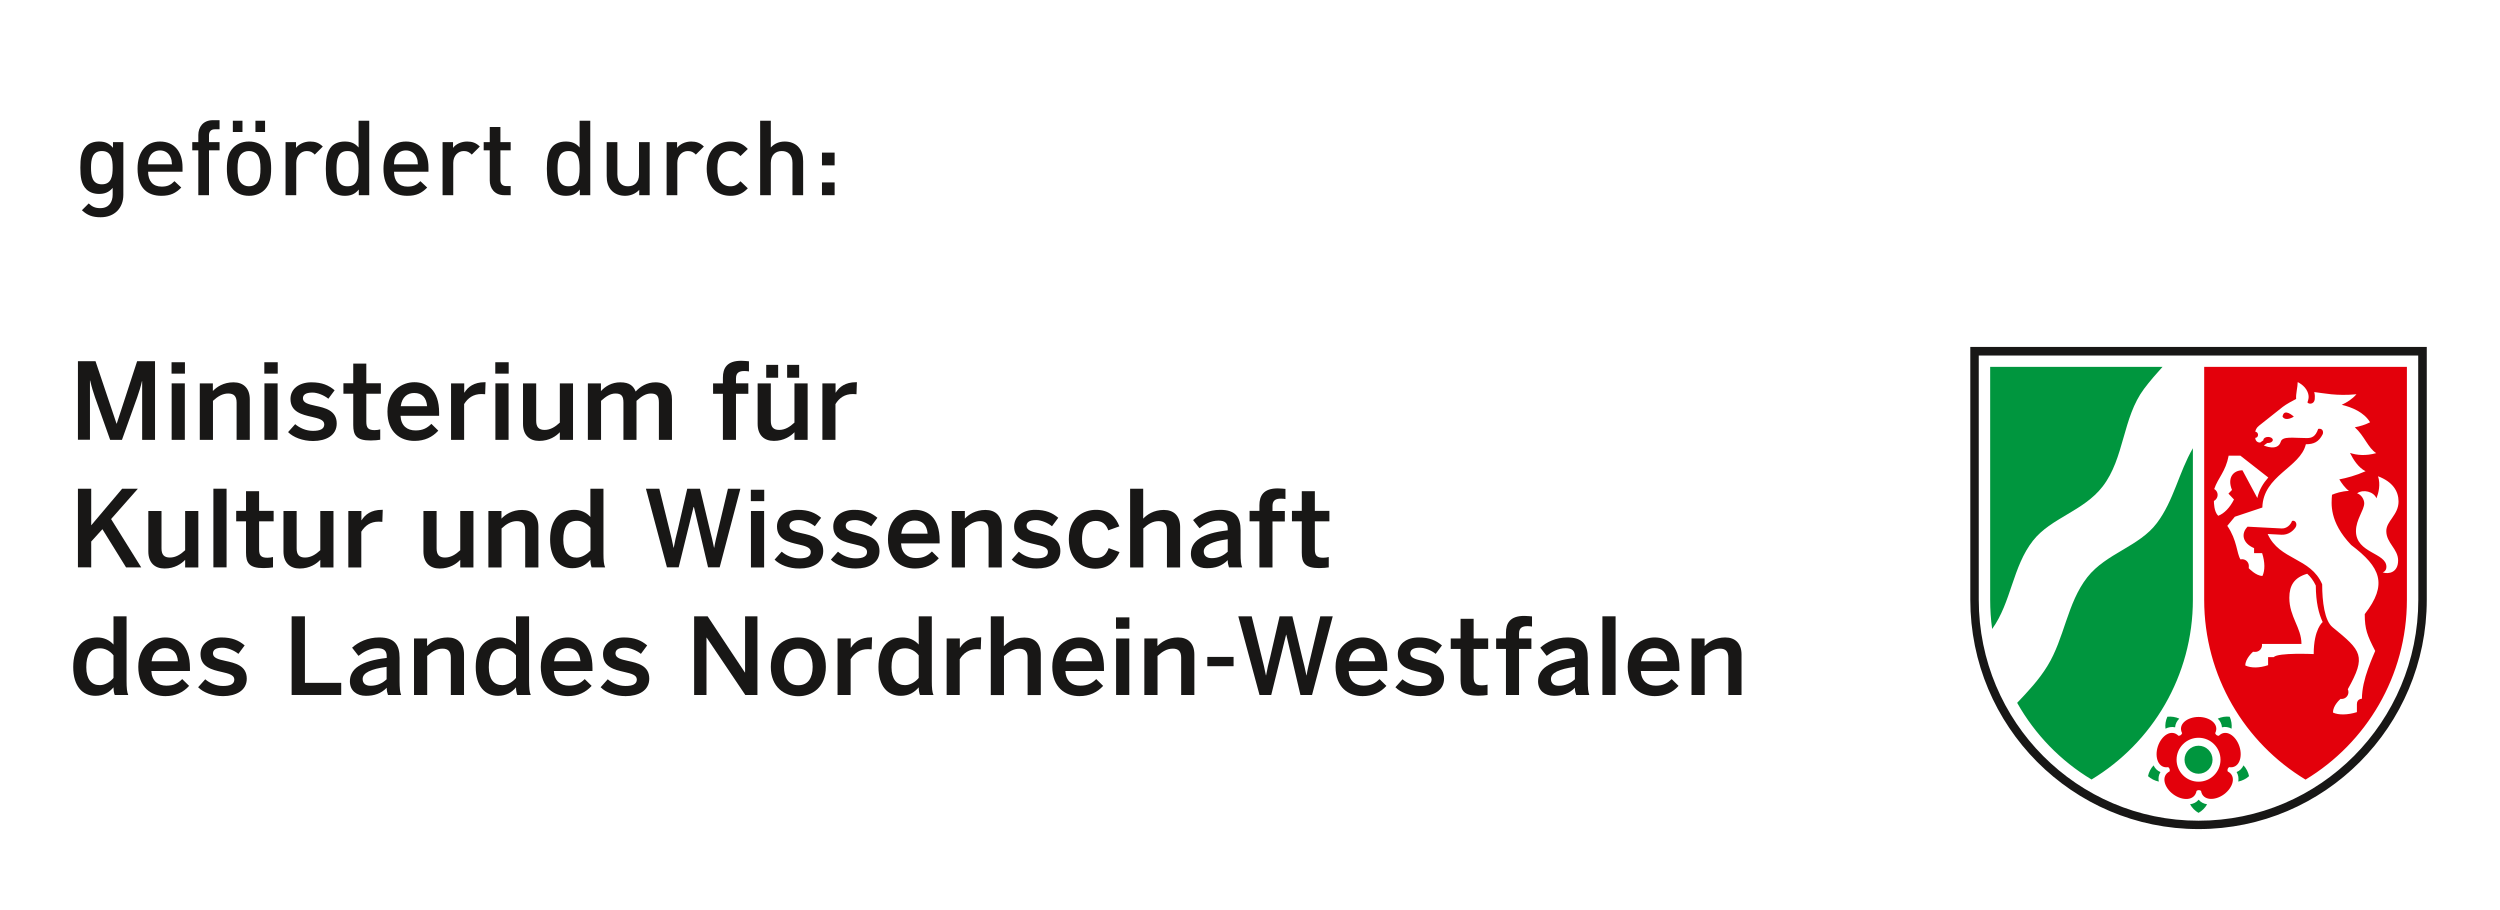 <?xml version="1.0" encoding="utf-8"?>
<!-- Generator: Adobe Illustrator 23.1.0, SVG Export Plug-In . SVG Version: 6.00 Build 0)  -->
<svg version="1.1" id="Ebene_1" xmlns="http://www.w3.org/2000/svg" xmlns:xlink="http://www.w3.org/1999/xlink" x="0px" y="0px"
	 viewBox="0 0 239 87" style="enable-background:new 0 0 239 87;" xml:space="preserve">
<style type="text/css">
	.st0{fill:#FFFFFF;}
	.st1{fill-rule:evenodd;clip-rule:evenodd;fill:#FFFFFF;}
	.st2{fill-rule:evenodd;clip-rule:evenodd;fill:#181716;}
	.st3{fill:#00963E;}
	.st4{fill-rule:evenodd;clip-rule:evenodd;fill:#E3000B;}
	.st5{fill:#181716;}
</style>
<rect class="st0" width="239" height="87"/>
<path id="Weiß" class="st1" d="M210.18,79.05c-11.93,0-21.6-9.72-21.6-21.72V33.39h43.2l0,23.95
	C231.78,69.33,222.11,79.05,210.18,79.05z"/>
<path id="Schwarz" class="st2" d="M231.19,57.34c0,11.67-9.41,21.12-21.01,21.12S189.17,69,189.17,57.34V33.99h42.01L231.19,57.34z
	 M232,33.17l0,24.16c0,12.11-9.77,21.93-21.82,21.93c-12.05,0-21.82-9.82-21.82-21.93V33.17H232z"/>
<path id="Grün" class="st3" d="M209.64,42.85v14.48c0,7.3-3.89,13.69-9.69,17.19c-2.96-1.78-5.41-4.31-7.11-7.33
	c1.05-1.1,2.09-2.21,2.89-3.52c1.64-2.65,1.88-6.01,3.82-8.49c1.8-2.29,4.96-2.92,6.65-5.18C207.81,47.87,208.3,45.15,209.64,42.85z
	 M190.26,35.07h16.48c-0.61,0.67-1.21,1.36-1.76,2.09c-2.08,2.77-1.87,6.64-3.97,9.35c-1.83,2.37-4.94,2.99-6.66,5.18
	c-1.95,2.48-2.07,5.9-3.9,8.44c-0.13-0.91-0.19-1.85-0.19-2.8V35.07z M210.18,73.97c-0.74,0-1.34-0.6-1.34-1.34
	c0-0.74,0.6-1.34,1.34-1.34c0.74,0,1.34,0.6,1.34,1.34C211.52,73.37,210.92,73.97,210.18,73.97z M214.48,73.17
	c0.27,0.29,0.45,0.65,0.53,1.03c-0.29,0.26-0.65,0.44-1.03,0.52c0.05-0.32,0.01-0.63-0.16-0.91
	C214.12,73.69,214.34,73.46,214.48,73.17z M212.02,68.7c0.36-0.16,0.75-0.23,1.14-0.18c0.16,0.36,0.22,0.75,0.18,1.14
	c-0.29-0.15-0.6-0.21-0.92-0.13C212.4,69.21,212.25,68.93,212.02,68.7z M207.02,69.66c-0.05-0.39,0.02-0.79,0.18-1.14
	c0.39-0.04,0.78,0.02,1.14,0.18c-0.23,0.23-0.38,0.51-0.4,0.83C207.61,69.46,207.3,69.52,207.02,69.66z M206.38,74.72
	c-0.38-0.08-0.74-0.26-1.03-0.52c0.08-0.38,0.26-0.74,0.53-1.03c0.14,0.29,0.36,0.52,0.66,0.64
	C206.36,74.09,206.32,74.41,206.38,74.72z M211,76.89c-0.19,0.34-0.48,0.63-0.82,0.82c-0.34-0.19-0.62-0.48-0.81-0.82
	c0.32-0.05,0.61-0.18,0.82-0.44C210.39,76.7,210.68,76.84,211,76.89z"/>
<path id="Rot" class="st4" d="M212.28,72.63c0,1.16-0.94,2.1-2.1,2.1c-1.16,0-2.1-0.94-2.1-2.1c0-1.16,0.94-2.1,2.1-2.1
	C211.34,70.53,212.28,71.47,212.28,72.63z M207.77,75.94c-0.88-0.64-1.21-1.76-0.36-2.19c0.06-0.15,0-0.32-0.13-0.41
	c-0.94,0.15-1.33-0.94-0.99-1.98c0.34-1.04,1.29-1.7,1.97-1.02c0.16,0.01,0.31-0.1,0.35-0.25c-0.43-0.85,0.49-1.55,1.58-1.55
	c1.09,0,2.01,0.71,1.58,1.55c0.04,0.15,0.19,0.26,0.35,0.25c0.67-0.68,1.63-0.02,1.97,1.02c0.34,1.04-0.05,2.13-0.99,1.98
	c-0.13,0.09-0.19,0.26-0.13,0.41c0.85,0.43,0.52,1.54-0.36,2.19c-0.88,0.64-2.04,0.61-2.19-0.33c-0.12-0.1-0.31-0.1-0.43,0
	C209.82,76.56,208.66,76.59,207.77,75.94z M216.24,61.56h3.78c0-1.56-1.16-2.58-1.16-4.41c0-1.19,0.47-1.94,1.71-2.3
	c0.31,0.28,0.59,0.64,0.82,1.13c0.01,1.6,0.28,2.69,0.66,3.49c0,0-0.86,0.65-0.86,3.06c0,0-3.41-0.16-3.82,0.29h-0.54v0.77
	c-0.84,0.28-1.62,0.29-2.18,0.03c0-0.68,0.74-1.31,0.74-1.31c0.08,0,0.14,0.01,0.21,0.01c0.36,0,0.65-0.29,0.65-0.65
	C216.25,61.64,216.25,61.6,216.24,61.56z M212.06,49.31c-0.41-0.4-0.41-1.27-0.41-1.42c0.06-0.03,0.11-0.07,0.16-0.12
	c0.26-0.25,0.26-0.67,0-0.92c-0.04-0.04-0.08-0.07-0.13-0.1c0.37-1.09,1.09-1.65,1.38-3.19h1.12l2.67,2.09
	c-0.48,0.54-0.87,1.16-1.05,1.96l-1.42-2.65c-0.91,0-1.47,0.75-1,1.88l-0.34,0.35l0.53,0.56C213.17,48.54,212.64,49.09,212.06,49.31
	z M223.03,68.12c0-0.67,0.66-1.25,0.73-1.31c0.03,0.01,0.07,0.01,0.1,0.01c0.36,0,0.65-0.29,0.65-0.65c0-0.1-0.02-0.19-0.06-0.28
	c1.79-3.2,1.32-3.66-1.46-5.93c-0.76-0.62-0.99-2.44-0.99-4.1c-1.1-2.58-4.08-2.28-5.21-4.81l1.3,0.07c0.67,0.04,1.14-0.37,1.36-0.7
	c0.21-0.31,0-0.73-0.33-0.62c-0.15,0.42-0.56,0.75-1.01,0.72l-3.24-0.17c-0.64,0.64-0.51,1.57,0.62,2.05v0.48h0.77
	c0.28,0.87,0.28,1.66,0.03,2.18c-0.62,0-1.31-0.74-1.31-0.74c0-0.08,0.01-0.14,0.01-0.21c0-0.36-0.29-0.65-0.65-0.65
	c-0.05,0-0.1,0.01-0.15,0.02c-0.37-0.58-0.31-1.83-1.26-3.21l0.72-0.87l2.63-0.88c0.08-3.08,3.62-3.8,4.16-6.05
	c0.76,0,1.23-0.22,1.6-0.94c0.1-0.19,0.05-0.62-0.42-0.53c-0.26,0.75-0.61,0.88-1.1,0.88c-1.28,0-2.31-0.21-2.48,0.35
	c-0.29,0.96-1.62,0.36-1.62,0.36l0.33-0.24c0.03,0,0.05,0,0.08,0c0.25,0,0.45-0.13,0.45-0.29c0-0.16-0.2-0.29-0.45-0.29
	c-0.25,0-0.45,0.13-0.45,0.29c0,0.01,0,0.02,0,0.03l-0.31,0.22c-0.39,0-0.46-0.31-0.47-0.45c0.16,0,0.27-0.13,0.27-0.29
	c0-0.16-0.12-0.29-0.26-0.29c0.01-0.12,0.07-0.36,0.35-0.58l2.27-1.8c0.33-0.26,0.99-0.61,1.28-0.76c-0.04-0.49,0.15-1.15,0.15-1.61
	c0,0,0.67,0.29,0.94,0.93c0.2,0.48,0.07,0.78-0.01,1.01c0.12,0.19,0.64,0.2,0.7-0.3c0.02-0.2,0.02-0.43-0.05-0.69
	c0.88,0.1,2.13,0.4,4.04,0.21c-0.39,0.45-0.89,0.77-1.41,1.01c0.95,0.23,2.12,0.69,2.71,1.67c-0.46,0.23-0.96,0.39-1.46,0.48
	c0.91,0.8,1.27,1.99,2.05,2.47c-1.01,0.28-1.85,0.2-2.51-0.02c0.32,0.65,0.81,1.41,1.49,1.75c-0.92,0.41-1.82,0.65-2.51,0.78
	c0.22,0.36,0.53,0.81,0.92,1.1c-0.71,0.03-1.29,0.23-1.62,0.37c-0.06,0.83-0.29,2.57,1.83,4.8c2.82,2.13,3.52,3.75,1.3,6.61
	c0,1.45,0.24,2.04,1,3.52c-0.06,0.14-0.37,0.84-0.68,1.7c-0.34,0.94-0.59,1.96-0.59,2.87c0,0-0.48,0-0.48,0.51v0.77
	C224.44,68.36,223.55,68.37,223.03,68.12z M218.21,39.83c0.31,0.51,1.08,0,1.08,0S218.35,38.94,218.21,39.83z M229.3,47.94
	c0,1.3-1.17,1.86-1.17,2.83c0,1.15,1.13,1.7,1.13,2.81c0,1.15-0.9,1.34-1.48,1.14c0,0,0.36-0.09,0.36-0.53
	c0-1.36-2.91-1.29-2.91-3.42c0-1.11,0.79-2,0.79-2.66c0-0.33-0.25-0.81-0.68-0.95c0.59-0.42,1.59-0.16,1.85,0.48
	c0.21-0.54,0.4-1.34,0.15-2.11C228.72,46.05,229.3,46.94,229.3,47.94L229.3,47.94z M210.72,35.07h19.38v22.27
	c0,7.3-3.89,13.69-9.69,17.19c-5.8-3.5-9.69-9.89-9.69-17.19V35.07z"/>
<g>
	<path class="st5" d="M7.45,34.53h1.68l2.01,5.97h0.02l1.95-5.97h1.71v7.52h-1.23v-5.61h-0.02c-0.11,0.52-0.27,1.01-0.45,1.53
		l-1.46,4.08h-1.13l-1.45-4.08c-0.18-0.54-0.29-0.86-0.46-1.59H8.6v5.66H7.45V34.53z"/>
	<path class="st5" d="M16.4,34.63h1.28v1.09H16.4V34.63z M16.41,36.65h1.26v5.4h-1.26V36.65z"/>
	<path class="st5" d="M19.09,36.65h1.26v0.73c0.35-0.37,1-0.83,1.97-0.83c0.95,0,1.56,0.56,1.56,1.63v3.87h-1.26v-3.56
		c0-0.6-0.25-0.87-0.8-0.87s-1.01,0.28-1.46,0.7v3.73h-1.26V36.65z"/>
	<path class="st5" d="M25.27,34.63h1.28v1.09h-1.28V34.63z M25.28,36.65h1.26v5.4h-1.26V36.65z"/>
	<path class="st5" d="M27.54,41.31l0.68-0.76c0.41,0.35,1.01,0.64,1.7,0.64c0.67,0,1.08-0.17,1.08-0.62c0-0.44-0.55-0.57-1.2-0.72
		c-0.92-0.21-2.03-0.46-2.03-1.71c0-0.95,0.81-1.59,2-1.59c1.03,0,1.66,0.29,2.22,0.76l-0.6,0.81c-0.4-0.33-1.04-0.59-1.52-0.59
		c-0.69,0-0.91,0.24-0.91,0.55c0,0.44,0.54,0.57,1.18,0.71c0.92,0.2,2.05,0.44,2.05,1.7c0,1.14-1.03,1.67-2.26,1.67
		C28.92,42.16,28.03,41.8,27.54,41.31z"/>
	<path class="st5" d="M33.77,40.63v-2.99h-0.94v-1h0.94v-1.88h1.25v1.88h1.39v1h-1.39v2.67c0,0.58,0.17,0.81,0.79,0.81
		c0.18,0,0.42-0.03,0.54-0.07v0.99c-0.13,0.03-0.6,0.07-0.91,0.07C34.07,42.12,33.77,41.61,33.77,40.63z"/>
	<path class="st5" d="M37.04,39.35c0-2.05,1.45-2.81,2.57-2.81c1.21,0,2.37,0.72,2.37,2.92v0.29h-3.69c0.05,0.98,0.65,1.4,1.44,1.4
		c0.7,0,1.11-0.23,1.51-0.63l0.66,0.65c-0.56,0.62-1.3,0.98-2.27,0.98C38.29,42.16,37.04,41.34,37.04,39.35z M40.83,38.83
		c-0.07-0.82-0.48-1.26-1.23-1.26c-0.61,0-1.17,0.35-1.29,1.26H40.83z"/>
	<path class="st5" d="M43.13,36.65h1.25v0.88h0.02c0.34-0.54,0.91-0.99,1.94-0.99h0.08l-0.04,1.15c-0.06-0.01-0.26-0.02-0.34-0.02
		c-0.8,0-1.31,0.38-1.67,0.96v3.42h-1.25V36.65z"/>
	<path class="st5" d="M47.35,34.63h1.28v1.09h-1.28V34.63z M47.36,36.65h1.26v5.4h-1.26V36.65z"/>
	<path class="st5" d="M50,40.52v-3.87h1.26v3.58c0,0.6,0.25,0.87,0.8,0.87c0.55,0,1.01-0.28,1.46-0.7v-3.75h1.26v5.4h-1.26v-0.73
		c-0.35,0.37-1,0.83-1.97,0.83C50.61,42.15,50,41.59,50,40.52z"/>
	<path class="st5" d="M56.2,36.65h1.25v0.74c0.42-0.46,1.03-0.84,1.85-0.84c0.9,0,1.26,0.36,1.47,0.88
		c0.43-0.47,1.07-0.88,1.89-0.88c1.1,0,1.58,0.66,1.58,1.63v3.87h-1.25v-3.56c0-0.6-0.17-0.87-0.76-0.87c-0.51,0-0.91,0.28-1.38,0.7
		v3.73h-1.25v-3.56c0-0.6-0.17-0.87-0.76-0.87c-0.5,0-0.91,0.28-1.38,0.7v3.73H56.2V36.65z"/>
	<path class="st5" d="M69.11,37.65h-0.94v-1h0.94V36.1c0-0.9,0.38-1.61,1.75-1.61c0.23,0,0.65,0.04,0.74,0.05v0.97
		c-0.08-0.02-0.28-0.04-0.43-0.04c-0.45,0-0.81,0.12-0.81,0.7v0.48h1.18v1h-1.18v4.4h-1.25V37.65z"/>
	<path class="st5" d="M72.43,40.52v-3.87h1.26v3.58c0,0.6,0.25,0.87,0.8,0.87s1.01-0.28,1.46-0.7v-3.75h1.26v5.4h-1.26v-0.73
		c-0.35,0.37-1,0.83-1.97,0.83C73.04,42.15,72.43,41.59,72.43,40.52z M73.25,34.88h1.14v1.23h-1.14V34.88z M75.25,34.88h1.15v1.23
		h-1.15V34.88z"/>
	<path class="st5" d="M78.63,36.65h1.25v0.88h0.02c0.34-0.54,0.91-0.99,1.94-0.99h0.08l-0.04,1.15c-0.06-0.01-0.26-0.02-0.34-0.02
		c-0.8,0-1.31,0.38-1.67,0.96v3.42h-1.25V36.65z"/>
	<path class="st5" d="M7.45,46.72h1.27v3.5l2.96-3.5h1.5l-2.56,2.9l2.88,4.62h-1.45l-2.26-3.65l-1.07,1.18v2.47H7.45V46.72z"/>
	<path class="st5" d="M14.18,52.72v-3.87h1.26v3.58c0,0.6,0.25,0.87,0.8,0.87s1.01-0.28,1.46-0.7v-3.75h1.26v5.4H17.7v-0.73
		c-0.35,0.37-1,0.83-1.97,0.83C14.79,54.35,14.18,53.79,14.18,52.72z"/>
	<path class="st5" d="M20.4,46.72h1.26v7.52H20.4V46.72z"/>
	<path class="st5" d="M23.52,52.83v-2.99h-0.94v-1h0.94v-1.88h1.25v1.88h1.39v1h-1.39v2.67c0,0.58,0.17,0.81,0.79,0.81
		c0.18,0,0.42-0.03,0.54-0.07v0.99c-0.13,0.03-0.6,0.07-0.91,0.07C23.81,54.31,23.52,53.81,23.52,52.83z"/>
	<path class="st5" d="M27.1,52.72v-3.87h1.26v3.58c0,0.6,0.25,0.87,0.8,0.87s1.01-0.28,1.46-0.7v-3.75h1.26v5.4h-1.26v-0.73
		c-0.35,0.37-1,0.83-1.97,0.83C27.71,54.35,27.1,53.79,27.1,52.72z"/>
	<path class="st5" d="M33.3,48.85h1.25v0.88h0.02c0.34-0.54,0.91-0.99,1.94-0.99h0.08l-0.04,1.15c-0.06-0.01-0.26-0.02-0.34-0.02
		c-0.8,0-1.31,0.38-1.67,0.96v3.42H33.3V48.85z"/>
	<path class="st5" d="M40.48,52.72v-3.87h1.26v3.58c0,0.6,0.25,0.87,0.8,0.87c0.55,0,1.01-0.28,1.46-0.7v-3.75h1.26v5.4h-1.26v-0.73
		c-0.35,0.37-1,0.83-1.97,0.83C41.09,54.35,40.48,53.79,40.48,52.72z"/>
	<path class="st5" d="M46.68,48.85h1.26v0.73c0.35-0.37,1-0.83,1.97-0.83c0.95,0,1.56,0.56,1.56,1.63v3.87h-1.26v-3.56
		c0-0.6-0.25-0.87-0.8-0.87s-1.01,0.28-1.46,0.7v3.73h-1.26V48.85z"/>
	<path class="st5" d="M52.59,51.56c0-1.87,0.92-2.82,2.31-2.82c0.58,0,1.15,0.23,1.54,0.68v-2.7h1.25v6.2
		c0,0.65,0.04,1.05,0.16,1.32h-1.29c-0.07-0.15-0.12-0.46-0.12-0.73c-0.4,0.46-0.91,0.81-1.72,0.81
		C53.5,54.33,52.59,53.43,52.59,51.56z M56.45,52.62v-2.16c-0.34-0.44-0.82-0.67-1.27-0.67c-0.95,0-1.33,0.61-1.33,1.81
		c0,1.14,0.49,1.71,1.29,1.71C55.65,53.3,56.15,52.97,56.45,52.62z"/>
	<path class="st5" d="M61.75,46.72h1.28l0.96,3.89c0.15,0.6,0.29,1.16,0.4,1.75h0.02c0.1-0.58,0.23-1.14,0.39-1.74l0.9-3.9h1.22
		l0.94,3.92c0.16,0.64,0.28,1.09,0.4,1.72h0.02c0.11-0.65,0.22-1.05,0.37-1.69l0.94-3.95h1.19l-1.98,7.52h-1.11l-1.35-5.76H66.3
		l-1.42,5.76h-1.12L61.75,46.72z"/>
	<path class="st5" d="M71.78,46.82h1.28v1.09h-1.28V46.82z M71.79,48.85h1.26v5.4h-1.26V48.85z"/>
	<path class="st5" d="M74.05,53.5l0.68-0.76c0.41,0.35,1.01,0.64,1.7,0.64c0.67,0,1.08-0.17,1.08-0.62c0-0.44-0.55-0.57-1.2-0.72
		c-0.92-0.21-2.03-0.46-2.03-1.71c0-0.95,0.81-1.59,2-1.59c1.03,0,1.66,0.29,2.22,0.76l-0.6,0.81c-0.4-0.33-1.04-0.59-1.52-0.59
		c-0.69,0-0.91,0.24-0.91,0.55c0,0.44,0.54,0.57,1.18,0.71c0.92,0.2,2.05,0.44,2.05,1.7c0,1.14-1.03,1.67-2.26,1.67
		C75.44,54.36,74.54,54,74.05,53.5z"/>
	<path class="st5" d="M79.43,53.5l0.68-0.76c0.41,0.35,1.01,0.64,1.7,0.64c0.67,0,1.08-0.17,1.08-0.62c0-0.44-0.55-0.57-1.2-0.72
		c-0.92-0.21-2.03-0.46-2.03-1.71c0-0.95,0.81-1.59,2-1.59c1.03,0,1.66,0.29,2.22,0.76l-0.6,0.81c-0.4-0.33-1.04-0.59-1.52-0.59
		c-0.69,0-0.91,0.24-0.91,0.55c0,0.44,0.54,0.57,1.18,0.71c0.92,0.2,2.05,0.44,2.05,1.7c0,1.14-1.03,1.67-2.26,1.67
		C80.82,54.36,79.92,54,79.43,53.5z"/>
	<path class="st5" d="M84.89,51.55c0-2.05,1.45-2.81,2.57-2.81c1.21,0,2.37,0.72,2.37,2.92v0.29h-3.69c0.05,0.98,0.65,1.4,1.44,1.4
		c0.7,0,1.11-0.23,1.51-0.63l0.66,0.65c-0.56,0.62-1.3,0.98-2.27,0.98C86.14,54.36,84.89,53.53,84.89,51.55z M88.68,51.02
		c-0.07-0.82-0.48-1.26-1.23-1.26c-0.61,0-1.17,0.35-1.29,1.26H88.68z"/>
	<path class="st5" d="M90.98,48.85h1.26v0.73c0.35-0.37,1-0.83,1.97-0.83c0.95,0,1.56,0.56,1.56,1.63v3.87h-1.26v-3.56
		c0-0.6-0.25-0.87-0.8-0.87c-0.55,0-1.01,0.28-1.46,0.7v3.73h-1.26V48.85z"/>
	<path class="st5" d="M96.72,53.5l0.68-0.76c0.41,0.35,1.01,0.64,1.7,0.64c0.67,0,1.08-0.17,1.08-0.62c0-0.44-0.55-0.57-1.2-0.72
		c-0.92-0.21-2.03-0.46-2.03-1.71c0-0.95,0.81-1.59,2-1.59c1.03,0,1.66,0.29,2.22,0.76l-0.6,0.81c-0.4-0.33-1.04-0.59-1.52-0.59
		c-0.69,0-0.91,0.24-0.91,0.55c0,0.44,0.54,0.57,1.18,0.71c0.92,0.2,2.05,0.44,2.05,1.7c0,1.14-1.03,1.67-2.26,1.67
		C98.1,54.36,97.21,54,96.72,53.5z"/>
	<path class="st5" d="M102.18,51.55c0-2.06,1.39-2.81,2.59-2.81c1.34,0,1.91,0.74,2.24,1.58l-1.06,0.38c-0.21-0.61-0.6-0.9-1.2-0.9
		c-0.71,0-1.31,0.47-1.31,1.76c0,1.15,0.47,1.78,1.29,1.78c0.57,0,0.97-0.17,1.26-0.94l1.04,0.38c-0.39,0.86-1.03,1.59-2.33,1.59
		C103.45,54.36,102.18,53.52,102.18,51.55z"/>
	<path class="st5" d="M108.03,46.72h1.26v2.86c0.35-0.37,1-0.83,1.97-0.83c0.95,0,1.56,0.56,1.56,1.63v3.87h-1.26v-3.56
		c0-0.6-0.25-0.87-0.8-0.87c-0.55,0-1.01,0.28-1.46,0.7v3.73h-1.26V46.72z"/>
	<path class="st5" d="M113.85,52.94c0-1.17,1-1.95,3.52-2.24v-0.16c0-0.54-0.28-0.77-0.88-0.77c-0.75,0-1.36,0.37-1.82,0.73
		l-0.61-0.78c0.58-0.53,1.48-0.98,2.6-0.98c1.44,0,1.94,0.69,1.94,1.95v2.23c0,0.65,0.04,1.05,0.15,1.32h-1.26
		c-0.07-0.22-0.12-0.39-0.12-0.69c-0.55,0.56-1.19,0.77-1.99,0.77C114.5,54.33,113.85,53.84,113.85,52.94z M117.37,52.74v-1.19
		c-1.49,0.2-2.29,0.57-2.29,1.16c0,0.43,0.29,0.65,0.75,0.65C116.47,53.36,116.97,53.12,117.37,52.74z"/>
	<path class="st5" d="M120.4,49.84h-0.94v-1h0.94V48.3c0-0.9,0.38-1.61,1.75-1.61c0.23,0,0.65,0.04,0.74,0.05v0.97
		c-0.08-0.02-0.28-0.04-0.43-0.04c-0.45,0-0.81,0.12-0.81,0.7v0.48h1.18v1h-1.18v4.4h-1.25V49.84z"/>
	<path class="st5" d="M124.45,52.83v-2.99h-0.94v-1h0.94v-1.88h1.25v1.88h1.39v1h-1.39v2.67c0,0.58,0.17,0.81,0.79,0.81
		c0.18,0,0.42-0.03,0.54-0.07v0.99c-0.13,0.03-0.6,0.07-0.91,0.07C124.74,54.31,124.45,53.81,124.45,52.83z"/>
	<path class="st5" d="M7,63.76c0-1.87,0.92-2.82,2.31-2.82c0.58,0,1.15,0.23,1.54,0.68v-2.7h1.25v6.2c0,0.65,0.04,1.05,0.16,1.32
		h-1.29c-0.07-0.15-0.12-0.46-0.12-0.73c-0.4,0.46-0.91,0.81-1.72,0.81C7.9,66.52,7,65.63,7,63.76z M10.85,64.81v-2.16
		c-0.34-0.44-0.82-0.67-1.27-0.67c-0.95,0-1.33,0.61-1.33,1.81c0,1.14,0.49,1.71,1.29,1.71C10.06,65.5,10.56,65.17,10.85,64.81z"/>
	<path class="st5" d="M13.22,63.75c0-2.05,1.45-2.81,2.57-2.81c1.21,0,2.37,0.72,2.37,2.92v0.29h-3.69c0.05,0.98,0.65,1.4,1.44,1.4
		c0.7,0,1.11-0.23,1.51-0.63l0.66,0.65c-0.56,0.62-1.3,0.98-2.27,0.98C14.47,66.55,13.22,65.73,13.22,63.75z M17.01,63.22
		c-0.07-0.82-0.48-1.26-1.23-1.26c-0.61,0-1.17,0.35-1.29,1.26H17.01z"/>
	<path class="st5" d="M18.94,65.7l0.68-0.76c0.41,0.35,1.01,0.64,1.7,0.64c0.67,0,1.08-0.17,1.08-0.62c0-0.44-0.55-0.57-1.2-0.72
		c-0.92-0.21-2.03-0.46-2.03-1.71c0-0.95,0.81-1.59,2-1.59c1.03,0,1.66,0.29,2.22,0.76l-0.6,0.81c-0.4-0.33-1.04-0.59-1.52-0.59
		c-0.69,0-0.91,0.24-0.91,0.55c0,0.44,0.54,0.57,1.18,0.71c0.92,0.2,2.05,0.44,2.05,1.7c0,1.14-1.03,1.67-2.26,1.67
		C20.32,66.55,19.43,66.2,18.94,65.7z"/>
	<path class="st5" d="M27.88,58.92h1.27v6.36h3.47v1.16h-4.74V58.92z"/>
	<path class="st5" d="M33.45,65.14c0-1.17,1-1.95,3.52-2.24v-0.16c0-0.54-0.28-0.77-0.88-0.77c-0.75,0-1.36,0.37-1.82,0.73
		l-0.61-0.78c0.58-0.53,1.48-0.98,2.6-0.98c1.44,0,1.94,0.69,1.94,1.95v2.23c0,0.65,0.04,1.05,0.15,1.32h-1.26
		c-0.07-0.22-0.12-0.39-0.12-0.69c-0.55,0.56-1.19,0.77-1.99,0.77C34.1,66.52,33.45,66.03,33.45,65.14z M36.96,64.94v-1.19
		c-1.49,0.2-2.29,0.57-2.29,1.16c0,0.43,0.29,0.65,0.75,0.65C36.07,65.56,36.57,65.31,36.96,64.94z"/>
	<path class="st5" d="M39.57,61.04h1.26v0.73c0.35-0.37,1-0.83,1.97-0.83c0.95,0,1.56,0.56,1.56,1.63v3.87H43.1v-3.56
		c0-0.6-0.25-0.87-0.8-0.87c-0.55,0-1.01,0.28-1.46,0.7v3.73h-1.26V61.04z"/>
	<path class="st5" d="M45.48,63.76c0-1.87,0.92-2.82,2.31-2.82c0.58,0,1.15,0.23,1.54,0.68v-2.7h1.25v6.2
		c0,0.65,0.04,1.05,0.16,1.32h-1.29c-0.07-0.15-0.12-0.46-0.12-0.73c-0.4,0.46-0.91,0.81-1.72,0.81
		C46.39,66.52,45.48,65.63,45.48,63.76z M49.33,64.81v-2.16c-0.34-0.44-0.82-0.67-1.27-0.67c-0.95,0-1.33,0.61-1.33,1.81
		c0,1.14,0.49,1.71,1.29,1.71C48.54,65.5,49.04,65.17,49.33,64.81z"/>
	<path class="st5" d="M51.7,63.75c0-2.05,1.45-2.81,2.57-2.81c1.21,0,2.37,0.72,2.37,2.92v0.29h-3.69c0.05,0.98,0.65,1.4,1.44,1.4
		c0.7,0,1.11-0.23,1.51-0.63l0.66,0.65c-0.56,0.62-1.3,0.98-2.27,0.98C52.95,66.55,51.7,65.73,51.7,63.75z M55.49,63.22
		c-0.07-0.82-0.48-1.26-1.23-1.26c-0.61,0-1.17,0.35-1.29,1.26H55.49z"/>
	<path class="st5" d="M57.42,65.7l0.68-0.76c0.41,0.35,1.01,0.64,1.7,0.64c0.67,0,1.08-0.17,1.08-0.62c0-0.44-0.55-0.57-1.2-0.72
		c-0.92-0.21-2.03-0.46-2.03-1.71c0-0.95,0.81-1.59,2-1.59c1.03,0,1.66,0.29,2.22,0.76l-0.6,0.81c-0.4-0.33-1.04-0.59-1.52-0.59
		c-0.69,0-0.91,0.24-0.91,0.55c0,0.44,0.54,0.57,1.18,0.71c0.92,0.2,2.05,0.44,2.05,1.7c0,1.14-1.03,1.67-2.26,1.67
		C58.81,66.55,57.91,66.2,57.42,65.7z"/>
	<path class="st5" d="M66.36,58.92h1.29l3.56,5.37h0.02v-5.37h1.18v7.52h-1.16l-3.69-5.48h-0.02v5.48h-1.18V58.92z"/>
	<path class="st5" d="M73.69,63.75c0-1.99,1.31-2.81,2.63-2.81c1.31,0,2.63,0.81,2.63,2.81c0,1.97-1.32,2.81-2.63,2.81
		C75.01,66.55,73.69,65.72,73.69,63.75z M77.69,63.75c0-1.01-0.43-1.74-1.37-1.74c-0.9,0-1.37,0.65-1.37,1.74
		c0,1.03,0.42,1.76,1.37,1.76C77.22,65.51,77.69,64.85,77.69,63.75z"/>
	<path class="st5" d="M80.08,61.04h1.25v0.88h0.02c0.34-0.54,0.91-0.99,1.94-0.99h0.08l-0.04,1.15c-0.06-0.01-0.26-0.02-0.34-0.02
		c-0.8,0-1.31,0.38-1.67,0.96v3.42h-1.25V61.04z"/>
	<path class="st5" d="M83.98,63.76c0-1.87,0.92-2.82,2.31-2.82c0.58,0,1.15,0.23,1.54,0.68v-2.7h1.25v6.2
		c0,0.65,0.04,1.05,0.16,1.32h-1.29c-0.07-0.15-0.12-0.46-0.12-0.73c-0.4,0.46-0.91,0.81-1.72,0.81
		C84.88,66.52,83.98,65.63,83.98,63.76z M87.83,64.81v-2.16c-0.34-0.44-0.82-0.67-1.27-0.67c-0.95,0-1.33,0.61-1.33,1.81
		c0,1.14,0.49,1.71,1.29,1.71C87.04,65.5,87.53,65.17,87.83,64.81z"/>
	<path class="st5" d="M90.51,61.04h1.25v0.88h0.02c0.34-0.54,0.91-0.99,1.94-0.99h0.08l-0.04,1.15c-0.06-0.01-0.26-0.02-0.34-0.02
		c-0.8,0-1.31,0.38-1.67,0.96v3.42h-1.25V61.04z"/>
	<path class="st5" d="M94.71,58.92h1.26v2.86c0.35-0.37,1-0.83,1.97-0.83c0.95,0,1.56,0.56,1.56,1.63v3.87h-1.26v-3.56
		c0-0.6-0.25-0.87-0.8-0.87c-0.55,0-1.01,0.28-1.46,0.7v3.73h-1.26V58.92z"/>
	<path class="st5" d="M100.6,63.75c0-2.05,1.45-2.81,2.57-2.81c1.21,0,2.37,0.72,2.37,2.92v0.29h-3.69c0.05,0.98,0.65,1.4,1.44,1.4
		c0.7,0,1.11-0.23,1.51-0.63l0.66,0.65c-0.56,0.62-1.3,0.98-2.27,0.98C101.85,66.55,100.6,65.73,100.6,63.75z M104.4,63.22
		c-0.07-0.82-0.48-1.26-1.23-1.26c-0.61,0-1.17,0.35-1.29,1.26H104.4z"/>
	<path class="st5" d="M106.69,59.02h1.28v1.09h-1.28V59.02z M106.7,61.04h1.26v5.4h-1.26V61.04z"/>
	<path class="st5" d="M109.39,61.04h1.26v0.73c0.35-0.37,1-0.83,1.97-0.83c0.95,0,1.56,0.56,1.56,1.63v3.87h-1.26v-3.56
		c0-0.6-0.25-0.87-0.8-0.87s-1.01,0.28-1.46,0.7v3.73h-1.26V61.04z"/>
	<path class="st5" d="M115.42,62.8h2.51v0.89h-2.51V62.8z"/>
	<path class="st5" d="M118.38,58.92h1.28l0.96,3.89c0.15,0.6,0.29,1.16,0.4,1.75h0.02c0.1-0.58,0.23-1.14,0.39-1.74l0.9-3.9h1.22
		l0.94,3.92c0.16,0.64,0.28,1.09,0.4,1.72h0.02c0.11-0.65,0.22-1.05,0.37-1.69l0.94-3.95h1.19l-1.98,7.52h-1.11l-1.35-5.76h-0.02
		l-1.42,5.76h-1.12L118.38,58.92z"/>
	<path class="st5" d="M127.68,63.75c0-2.05,1.45-2.81,2.57-2.81c1.21,0,2.37,0.72,2.37,2.92v0.29h-3.69c0.05,0.98,0.65,1.4,1.44,1.4
		c0.7,0,1.11-0.23,1.51-0.63l0.66,0.65c-0.56,0.62-1.3,0.98-2.27,0.98C128.93,66.55,127.68,65.73,127.68,63.75z M131.47,63.22
		c-0.07-0.82-0.48-1.26-1.23-1.26c-0.61,0-1.17,0.35-1.29,1.26H131.47z"/>
	<path class="st5" d="M133.4,65.7l0.68-0.76c0.41,0.35,1.01,0.64,1.7,0.64c0.67,0,1.08-0.17,1.08-0.62c0-0.44-0.55-0.57-1.2-0.72
		c-0.92-0.21-2.03-0.46-2.03-1.71c0-0.95,0.81-1.59,2-1.59c1.03,0,1.66,0.29,2.22,0.76l-0.6,0.81c-0.4-0.33-1.04-0.59-1.52-0.59
		c-0.69,0-0.91,0.24-0.91,0.55c0,0.44,0.54,0.57,1.18,0.71c0.92,0.2,2.05,0.44,2.05,1.7c0,1.14-1.03,1.67-2.26,1.67
		C134.78,66.55,133.89,66.2,133.4,65.7z"/>
	<path class="st5" d="M139.63,65.03v-2.99h-0.94v-1h0.94v-1.88h1.25v1.88h1.39v1h-1.39v2.67c0,0.58,0.17,0.81,0.79,0.81
		c0.18,0,0.42-0.03,0.54-0.07v0.99c-0.13,0.03-0.6,0.07-0.91,0.07C139.93,66.51,139.63,66,139.63,65.03z"/>
	<path class="st5" d="M143.97,62.04h-0.94v-1h0.94v-0.55c0-0.9,0.38-1.61,1.75-1.61c0.23,0,0.65,0.04,0.74,0.05v0.97
		c-0.08-0.02-0.28-0.04-0.43-0.04c-0.45,0-0.81,0.12-0.81,0.7v0.48h1.18v1h-1.18v4.4h-1.25V62.04z"/>
	<path class="st5" d="M147.04,65.14c0-1.17,1-1.95,3.52-2.24v-0.16c0-0.54-0.28-0.77-0.88-0.77c-0.75,0-1.36,0.37-1.82,0.73
		l-0.61-0.78c0.58-0.53,1.48-0.98,2.6-0.98c1.44,0,1.94,0.69,1.94,1.95v2.23c0,0.65,0.04,1.05,0.15,1.32h-1.26
		c-0.07-0.22-0.12-0.39-0.12-0.69c-0.55,0.56-1.19,0.77-1.99,0.77C147.69,66.52,147.04,66.03,147.04,65.14z M150.56,64.94v-1.19
		c-1.49,0.2-2.29,0.57-2.29,1.16c0,0.43,0.29,0.65,0.75,0.65C149.66,65.56,150.16,65.31,150.56,64.94z"/>
	<path class="st5" d="M153.19,58.92h1.26v7.52h-1.26V58.92z"/>
	<path class="st5" d="M155.61,63.75c0-2.05,1.45-2.81,2.57-2.81c1.21,0,2.37,0.72,2.37,2.92v0.29h-3.69c0.05,0.98,0.65,1.4,1.44,1.4
		c0.7,0,1.11-0.23,1.51-0.63l0.66,0.65c-0.56,0.62-1.3,0.98-2.27,0.98C156.86,66.55,155.61,65.73,155.61,63.75z M159.4,63.22
		c-0.07-0.82-0.48-1.26-1.23-1.26c-0.61,0-1.17,0.35-1.29,1.26H159.4z"/>
	<path class="st5" d="M161.7,61.04h1.26v0.73c0.35-0.37,1-0.83,1.97-0.83c0.95,0,1.56,0.56,1.56,1.63v3.87h-1.26v-3.56
		c0-0.6-0.25-0.87-0.8-0.87c-0.55,0-1.01,0.28-1.46,0.7v3.73h-1.26V61.04z"/>
</g>
<g>
	<path class="st5" d="M9.62,20.77c-0.77,0-1.26-0.18-1.79-0.67l0.65-0.65c0.32,0.3,0.6,0.45,1.1,0.45c0.86,0,1.19-0.61,1.19-1.29
		v-0.65c-0.37,0.44-0.79,0.58-1.31,0.58c-0.51,0-0.93-0.17-1.21-0.45c-0.49-0.49-0.57-1.2-0.57-2.06c0-0.86,0.08-1.57,0.57-2.06
		c0.28-0.28,0.71-0.44,1.22-0.44c0.54,0,0.95,0.14,1.33,0.6v-0.54h0.99v5.04C11.79,19.87,10.97,20.77,9.62,20.77z M9.74,14.44
		c-0.92,0-1.04,0.79-1.04,1.59c0,0.8,0.12,1.59,1.04,1.59s1.03-0.79,1.03-1.59C10.77,15.23,10.66,14.44,9.74,14.44z"/>
	<path class="st5" d="M14.16,16.42c0,0.88,0.45,1.42,1.29,1.42c0.57,0,0.87-0.16,1.23-0.52l0.65,0.61c-0.52,0.52-1.01,0.79-1.9,0.79
		c-1.27,0-2.28-0.67-2.28-2.6c0-1.65,0.85-2.59,2.15-2.59c1.36,0,2.15,0.98,2.15,2.46v0.43H14.16z M16.3,15.02
		c-0.17-0.38-0.52-0.64-1-0.64c-0.49,0-0.84,0.26-1.01,0.64c-0.1,0.22-0.12,0.38-0.13,0.69h2.28C16.42,15.4,16.4,15.24,16.3,15.02z"
		/>
	<path class="st5" d="M19.98,14.37v4.29h-1.02v-4.29h-0.58v-0.78h0.58V12.9c0-0.73,0.44-1.41,1.39-1.41h0.64v0.87h-0.45
		c-0.38,0-0.56,0.22-0.56,0.59v0.64h1.01v0.78H19.98z"/>
	<path class="st5" d="M25.32,18.12c-0.33,0.34-0.83,0.6-1.52,0.6c-0.69,0-1.18-0.26-1.51-0.6c-0.48-0.5-0.6-1.14-0.6-2
		c0-0.85,0.12-1.49,0.6-1.99c0.33-0.34,0.82-0.6,1.51-0.6c0.69,0,1.19,0.26,1.52,0.6c0.48,0.5,0.6,1.14,0.6,1.99
		C25.92,16.98,25.8,17.62,25.32,18.12z M22.26,12.62v-1.08h0.92v1.08H22.26z M24.55,14.73c-0.19-0.19-0.45-0.29-0.75-0.29
		s-0.55,0.1-0.74,0.29c-0.31,0.31-0.35,0.84-0.35,1.39s0.04,1.08,0.35,1.39c0.19,0.19,0.44,0.3,0.74,0.3s0.56-0.11,0.75-0.3
		c0.31-0.31,0.35-0.84,0.35-1.39S24.86,15.04,24.55,14.73z M24.42,12.62v-1.08h0.92v1.08H24.42z"/>
	<path class="st5" d="M30.09,14.78c-0.23-0.23-0.41-0.34-0.76-0.34c-0.55,0-1.01,0.44-1.01,1.14v3.08H27.3v-5.07h1v0.55
		c0.26-0.36,0.78-0.61,1.35-0.61c0.49,0,0.86,0.13,1.21,0.48L30.09,14.78z"/>
	<path class="st5" d="M34.3,18.66v-0.54c-0.38,0.46-0.79,0.6-1.34,0.6c-0.51,0-0.96-0.17-1.24-0.45c-0.49-0.5-0.57-1.31-0.57-2.15
		c0-0.83,0.08-1.64,0.57-2.14c0.28-0.28,0.72-0.45,1.23-0.45c0.54,0,0.96,0.13,1.33,0.57v-2.56h1.02v7.12H34.3z M33.23,14.44
		c-0.93,0-1.06,0.78-1.06,1.68s0.13,1.69,1.06,1.69c0.92,0,1.05-0.79,1.05-1.69S34.15,14.44,33.23,14.44z"/>
	<path class="st5" d="M37.67,16.42c0,0.88,0.45,1.42,1.29,1.42c0.57,0,0.87-0.16,1.23-0.52l0.65,0.61c-0.52,0.52-1.01,0.79-1.9,0.79
		c-1.27,0-2.28-0.67-2.28-2.6c0-1.65,0.85-2.59,2.15-2.59c1.36,0,2.15,0.98,2.15,2.46v0.43H37.67z M39.81,15.02
		c-0.17-0.38-0.52-0.64-1-0.64c-0.49,0-0.84,0.26-1.01,0.64c-0.1,0.22-0.12,0.38-0.13,0.69h2.28C39.93,15.4,39.91,15.24,39.81,15.02
		z"/>
	<path class="st5" d="M45.1,14.78c-0.23-0.23-0.41-0.34-0.76-0.34c-0.55,0-1.01,0.44-1.01,1.14v3.08h-1.02v-5.07h1v0.55
		c0.26-0.36,0.78-0.61,1.35-0.61c0.49,0,0.86,0.13,1.21,0.48L45.1,14.78z"/>
	<path class="st5" d="M48.21,18.66c-0.95,0-1.39-0.68-1.39-1.41v-2.88h-0.58v-0.78h0.58v-1.45h1.02v1.45h0.98v0.78h-0.98v2.83
		c0,0.37,0.18,0.59,0.56,0.59h0.42v0.87H48.21z"/>
	<path class="st5" d="M55.43,18.66v-0.54c-0.38,0.46-0.79,0.6-1.34,0.6c-0.51,0-0.96-0.17-1.24-0.45c-0.49-0.5-0.57-1.31-0.57-2.15
		c0-0.83,0.08-1.64,0.57-2.14c0.28-0.28,0.72-0.45,1.23-0.45c0.54,0,0.96,0.13,1.33,0.57v-2.56h1.02v7.12H55.43z M54.36,14.44
		c-0.93,0-1.06,0.78-1.06,1.68s0.13,1.69,1.06,1.69c0.92,0,1.05-0.79,1.05-1.69S55.28,14.44,54.36,14.44z"/>
	<path class="st5" d="M61.11,18.66v-0.51c-0.35,0.38-0.84,0.57-1.35,0.57c-0.52,0-0.95-0.17-1.25-0.46C58.12,17.88,58,17.4,58,16.83
		v-3.24h1.02v3.09c0,0.79,0.45,1.13,1.02,1.13c0.57,0,1.05-0.35,1.05-1.13v-3.09h1.02v5.07H61.11z"/>
	<path class="st5" d="M66.52,14.78c-0.23-0.23-0.41-0.34-0.76-0.34c-0.55,0-1.01,0.44-1.01,1.14v3.08h-1.02v-5.07h1v0.55
		c0.26-0.36,0.78-0.61,1.35-0.61c0.49,0,0.86,0.13,1.21,0.48L66.52,14.78z"/>
	<path class="st5" d="M69.82,18.72c-1.14,0-2.26-0.7-2.26-2.6s1.12-2.59,2.26-2.59c0.7,0,1.19,0.2,1.67,0.71l-0.7,0.68
		c-0.32-0.35-0.57-0.48-0.97-0.48c-0.39,0-0.72,0.16-0.94,0.45c-0.22,0.28-0.3,0.64-0.3,1.23s0.08,0.96,0.3,1.24
		c0.22,0.29,0.55,0.45,0.94,0.45c0.4,0,0.65-0.13,0.97-0.48l0.7,0.67C71.01,18.51,70.52,18.72,69.82,18.72z"/>
	<path class="st5" d="M75.76,18.66v-3.09c0-0.79-0.45-1.13-1.02-1.13s-1.05,0.35-1.05,1.13v3.09h-1.02v-7.12h1.02v2.56
		c0.34-0.38,0.81-0.57,1.33-0.57s0.95,0.17,1.25,0.46c0.39,0.38,0.51,0.86,0.51,1.43v3.24H75.76z"/>
	<path class="st5" d="M78.58,15.81v-1.22h1.21v1.22H78.58z M78.58,18.66v-1.22h1.21v1.22H78.58z"/>
</g>
</svg>

